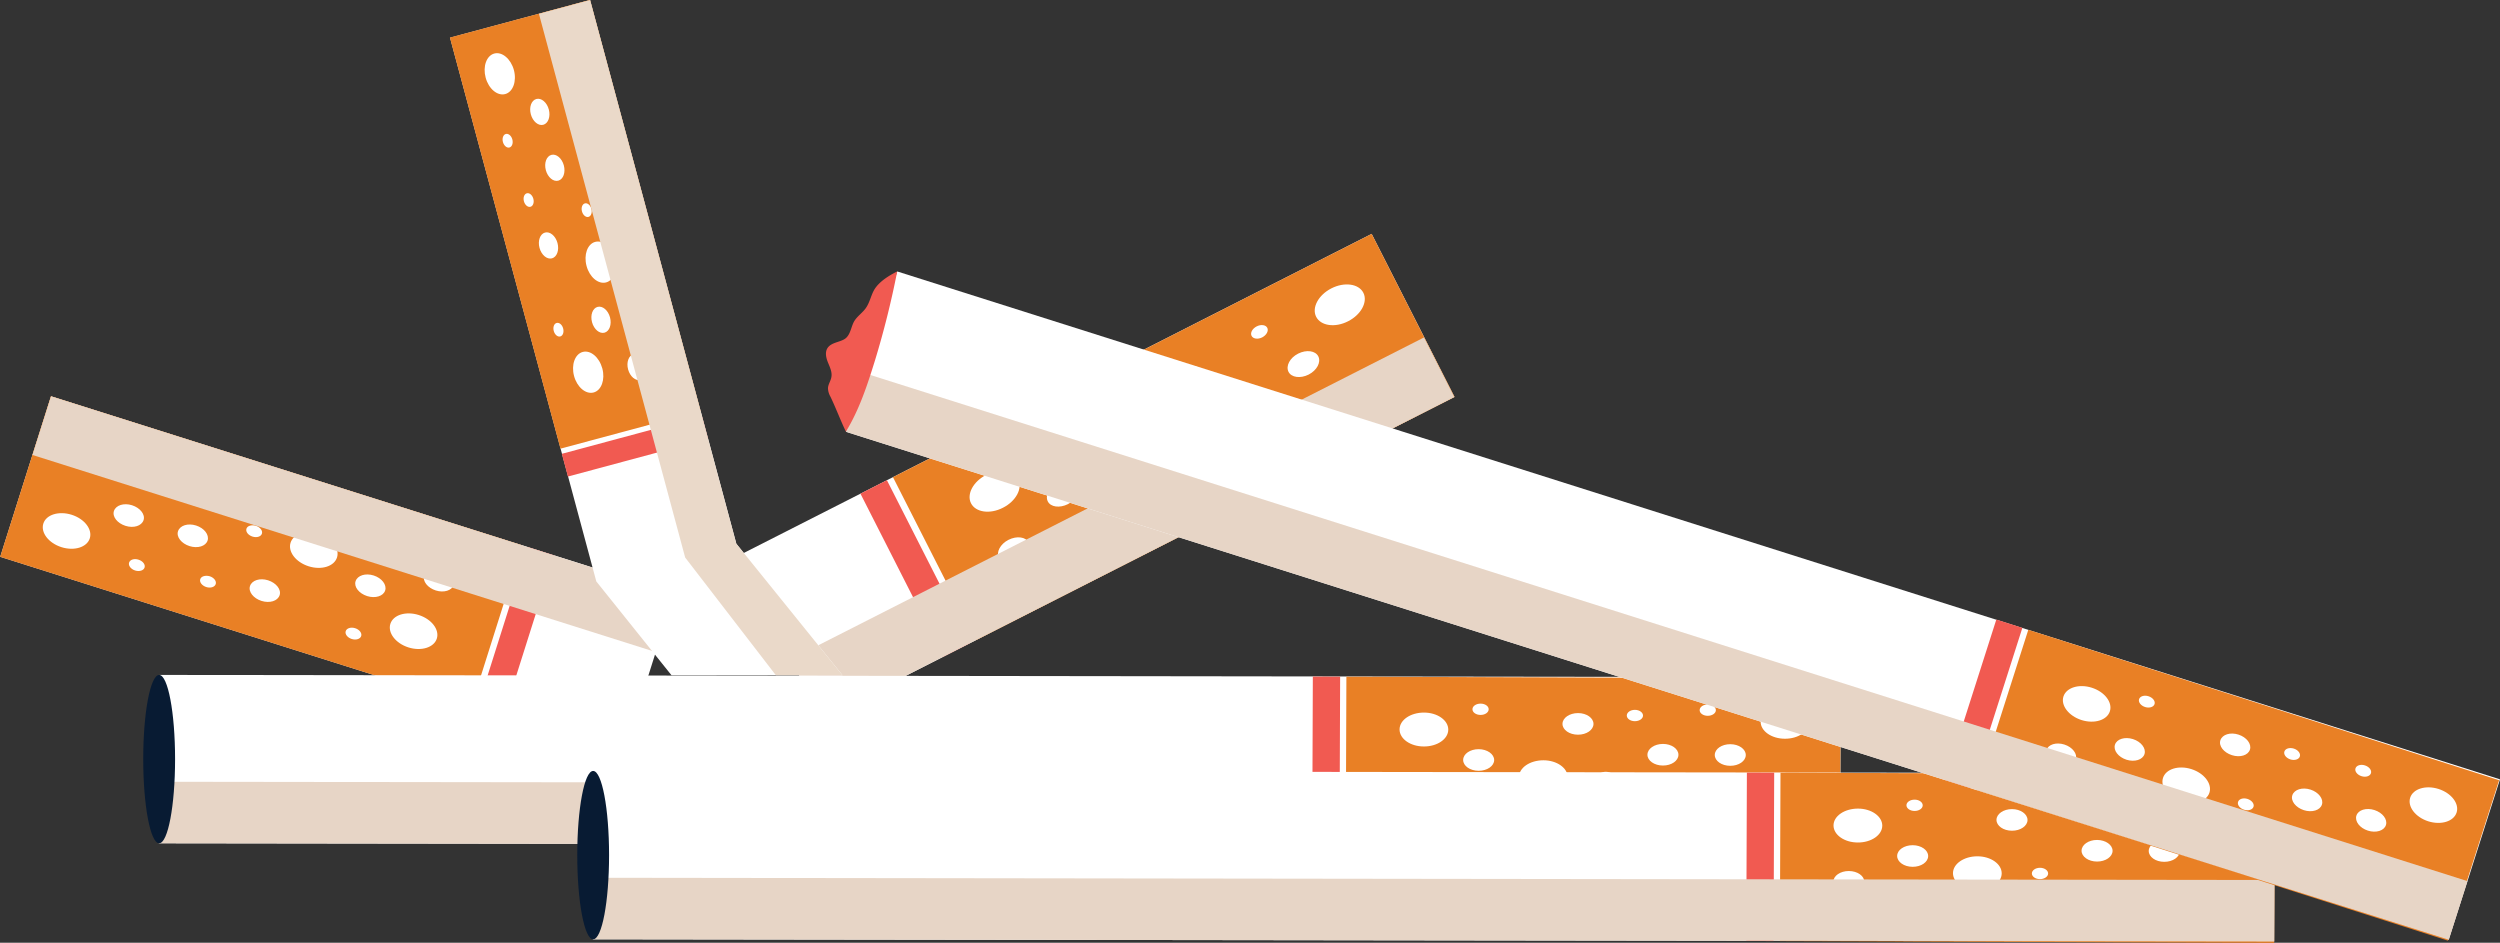 <svg xmlns="http://www.w3.org/2000/svg" viewBox="0 0 742.52 280"><rect x="0" y="0" width="742.52" height="280" fill="#333333" stroke="none"/><defs><style>.cls-1{isolation:isolate;}.cls-2{fill:#fff;}.cls-3{fill:#e98025;}.cls-4{fill:#f15a51;}.cls-5{fill:#e7d5c6;}.cls-5,.cls-6{mix-blend-mode:multiply;}.cls-6{fill:#ead9c9;}.cls-7{fill:#081b33;}</style></defs><g class="cls-1"><g id="Layer_1" data-name="Layer 1"><rect class="cls-2" x="-620.39" y="582.24" width="54.32" height="210.94" transform="translate(1207.52 358.74) rotate(63.06)"/><rect class="cls-3" x="-597.45" y="596.31" width="54.32" height="159.48" transform="translate(1209.67 331.92) rotate(63.06)"/><rect class="cls-4" x="-674.27" y="710.69" width="54.32" height="8.82" transform="translate(1202.47 421.74) rotate(63.06)"/><path class="cls-2" d="M-621,697c-3.87,2-8.12,1.38-9.49-1.32s.66-6.48,4.53-8.45,8.12-1.37,9.49,1.33S-617.15,695.06-621,697Z" transform="translate(918.89 -546.2)"/><path class="cls-2" d="M-579.7,693.13c-3.87,2-8.12,1.37-9.49-1.32s.65-6.48,4.53-8.45,8.12-1.38,9.49,1.32S-575.83,691.16-579.7,693.13Z" transform="translate(918.89 -546.2)"/><path class="cls-2" d="M-518.48,641.61c-3.88,2-8.13,1.38-9.5-1.32s.66-6.48,4.53-8.45,8.12-1.37,9.49,1.32S-514.61,639.64-518.48,641.61Z" transform="translate(918.89 -546.2)"/><path class="cls-2" d="M-601.7,695.93c-2.47,1.25-5.17.88-6-.84s.41-4.12,2.87-5.38,5.17-.87,6,.84S-599.24,694.68-601.7,695.93Z" transform="translate(918.89 -546.2)"/><path class="cls-2" d="M-578.5,670.94c-2.47,1.26-5.17.88-6-.84s.41-4.12,2.88-5.37,5.17-.88,6,.84S-576,669.69-578.5,670.94Z" transform="translate(918.89 -546.2)"/><path class="cls-2" d="M-530.21,657.45c-2.47,1.25-5.17.87-6-.85s.41-4.12,2.88-5.37,5.16-.88,6,.84S-527.75,656.19-530.21,657.45Z" transform="translate(918.89 -546.2)"/><path class="cls-2" d="M-549.54,667.27c-2.47,1.25-5.17.88-6-.84s.41-4.12,2.88-5.38,5.17-.87,6,.84S-547.08,666-549.54,667.27Z" transform="translate(918.89 -546.2)"/><path class="cls-2" d="M-616.23,712.75c-2.47,1.25-5.17.87-6-.84s.41-4.13,2.88-5.38,5.17-.88,6,.84S-613.77,711.49-616.23,712.75Z" transform="translate(918.89 -546.2)"/><path class="cls-2" d="M-609.38,679.61c-1.29.66-2.7.46-3.16-.44s.22-2.16,1.51-2.81,2.71-.46,3.16.44S-608.08,679-609.38,679.61Z" transform="translate(918.89 -546.2)"/><path class="cls-2" d="M-549.84,681.05c-1.29.65-2.71.46-3.16-.44s.22-2.16,1.51-2.82,2.7-.46,3.16.44S-548.55,680.39-549.84,681.05Z" transform="translate(918.89 -546.2)"/><path class="cls-2" d="M-523.88,669.9c-1.29.66-2.71.46-3.17-.44s.22-2.16,1.51-2.81,2.71-.46,3.17.44S-522.59,669.25-523.88,669.9Z" transform="translate(918.89 -546.2)"/><path class="cls-2" d="M-592.2,703.58c-1.29.66-2.71.46-3.17-.44s.22-2.16,1.51-2.82,2.71-.45,3.17.45S-590.91,702.93-592.2,703.58Z" transform="translate(918.89 -546.2)"/><path class="cls-2" d="M-563.37,680.73c-1.29.66-2.71.46-3.17-.44s.22-2.16,1.51-2.82,2.71-.46,3.17.44S-562.08,680.07-563.37,680.73Z" transform="translate(918.89 -546.2)"/><path class="cls-2" d="M-544,646.4c-1.29.65-2.7.46-3.16-.44s.22-2.16,1.51-2.82,2.71-.46,3.16.44S-542.74,645.74-544,646.4Z" transform="translate(918.89 -546.2)"/><path class="cls-2" d="M-564.15,658.68c-1.29.65-2.71.45-3.16-.45s.21-2.16,1.5-2.81,2.71-.46,3.17.44S-562.86,658-564.15,658.68Z" transform="translate(918.89 -546.2)"/><rect class="cls-5" x="-690.89" y="693.15" width="210.94" height="19.86" transform="translate(536.77 -735.15) rotate(-26.94)"/><rect class="cls-2" x="-843.78" y="619.96" width="50.01" height="194.17" transform="translate(-336.6 -826.07) rotate(-72.45)"/><rect class="cls-3" x="-866.37" y="636.5" width="50.01" height="146.8" transform="translate(-345.59 -852.58) rotate(-72.45)"/><rect class="cls-4" x="-790.74" y="729.77" width="50.01" height="8.12" transform="translate(-315.57 -763.77) rotate(-72.45)"/><path class="cls-2" d="M-794.53,728.86c3.81,1.21,6.22,4.34,5.38,7s-4.61,3.83-8.42,2.63-6.22-4.34-5.38-7S-798.34,727.65-794.53,728.86Z" transform="translate(918.89 -546.2)"/><path class="cls-2" d="M-824.17,704.76c3.81,1.21,6.22,4.34,5.38,7s-4.61,3.84-8.43,2.63-6.21-4.34-5.37-7S-828,703.56-824.17,704.76Z" transform="translate(918.89 -546.2)"/><path class="cls-2" d="M-897.6,699.09c3.81,1.21,6.22,4.34,5.38,7s-4.61,3.83-8.42,2.62-6.22-4.33-5.38-7S-901.41,697.89-897.6,699.09Z" transform="translate(918.89 -546.2)"/><path class="cls-2" d="M-807.91,717.12c2.42.77,3.95,2.76,3.42,4.45s-2.94,2.44-5.36,1.67-4-2.76-3.42-4.45S-810.34,716.35-807.91,717.12Z" transform="translate(918.89 -546.2)"/><path class="cls-2" d="M-839.27,718.55c2.42.77,4,2.76,3.42,4.46s-2.93,2.43-5.36,1.67-4-2.76-3.42-4.45S-841.7,717.79-839.27,718.55Z" transform="translate(918.89 -546.2)"/><path class="cls-2" d="M-879.68,696.26c2.42.77,4,2.76,3.42,4.45s-2.93,2.44-5.36,1.67-4-2.75-3.42-4.44S-882.11,695.5-879.68,696.26Z" transform="translate(918.89 -546.2)"/><path class="cls-2" d="M-860.65,702.28c2.42.77,3.95,2.76,3.42,4.45s-2.93,2.44-5.36,1.67-4-2.76-3.42-4.45S-863.08,701.51-860.65,702.28Z" transform="translate(918.89 -546.2)"/><path class="cls-2" d="M-787.53,715.45c2.43.77,4,2.76,3.43,4.45s-2.94,2.44-5.36,1.67-4-2.76-3.43-4.45S-789.95,714.68-787.53,715.45Z" transform="translate(918.89 -546.2)"/><path class="cls-2" d="M-813.41,732.78c1.27.4,2.08,1.45,1.8,2.33s-1.54,1.28-2.81.88-2.07-1.45-1.79-2.33S-814.68,732.38-813.41,732.78Z" transform="translate(918.89 -546.2)"/><path class="cls-2" d="M-851.57,693.43c1.27.4,2.07,1.44,1.79,2.33s-1.53,1.28-2.8.87-2.08-1.44-1.8-2.33S-852.84,693-851.57,693.43Z" transform="translate(918.89 -546.2)"/><path class="cls-2" d="M-875.8,684c1.27.4,2.07,1.44,1.79,2.33s-1.54,1.28-2.81.87-2.07-1.44-1.79-2.33S-877.07,683.6-875.8,684Z" transform="translate(918.89 -546.2)"/><path class="cls-2" d="M-809.22,706c1.27.41,2.08,1.45,1.8,2.34s-1.54,1.27-2.81.87-2.07-1.44-1.79-2.33S-810.49,705.56-809.22,706Z" transform="translate(918.89 -546.2)"/><path class="cls-2" d="M-842.89,702.37c1.27.4,2.07,1.44,1.79,2.33s-1.53,1.27-2.8.87-2.08-1.44-1.8-2.33S-844.16,702-842.89,702.37Z" transform="translate(918.89 -546.2)"/><path class="cls-2" d="M-877.74,712.43c1.27.4,2.07,1.44,1.79,2.33s-1.54,1.28-2.81.88-2.07-1.45-1.79-2.34S-879,712-877.74,712.43Z" transform="translate(918.89 -546.2)"/><path class="cls-2" d="M-856.61,717.35c1.27.4,2.08,1.45,1.79,2.33s-1.53,1.28-2.8.88-2.08-1.45-1.8-2.33S-857.88,717-856.61,717.35Z" transform="translate(918.89 -546.2)"/><rect class="cls-5" x="-823.13" y="604.84" width="18.28" height="194.17" transform="translate(-318.84 -832.07) rotate(-72.45)"/><polygon class="cls-2" points="218.7 161.5 175.26 0 133.67 11.19 177.11 172.69 199.46 200.58 250.25 200.58 218.7 161.5"/><rect class="cls-3" x="-769.54" y="549.63" width="43.07" height="126.44" transform="translate(734.05 -719.44) rotate(-15.05)"/><rect class="cls-4" x="-751.79" y="675.32" width="43.07" height="6.99" transform="translate(717.51 -712.58) rotate(-15.05)"/><path class="cls-2" d="M-740,655.62c.9,3.33-.26,6.53-2.58,7.15s-4.92-1.57-5.81-4.89.26-6.53,2.58-7.15S-740.91,652.3-740,655.62Z" transform="translate(918.89 -546.2)"/><path class="cls-2" d="M-736.29,622.93c.89,3.33-.26,6.53-2.58,7.15s-4.92-1.57-5.81-4.89.26-6.53,2.57-7.15S-737.19,619.61-736.29,622.93Z" transform="translate(918.89 -546.2)"/><path class="cls-2" d="M-766.26,567c.89,3.32-.26,6.52-2.58,7.14s-4.92-1.56-5.81-4.89.26-6.52,2.57-7.15S-767.16,563.7-766.26,567Z" transform="translate(918.89 -546.2)"/><path class="cls-2" d="M-737.71,640.46c.57,2.12-.17,4.15-1.64,4.55s-3.13-1-3.7-3.11.16-4.15,1.64-4.55S-738.28,638.35-737.71,640.46Z" transform="translate(918.89 -546.2)"/><path class="cls-2" d="M-753.31,618.38c.57,2.11-.16,4.15-1.64,4.55s-3.13-1-3.7-3.11.17-4.16,1.64-4.55S-753.88,616.26-753.31,618.38Z" transform="translate(918.89 -546.2)"/><path class="cls-2" d="M-755.89,578.71c.57,2.12-.17,4.15-1.64,4.55s-3.13-1-3.7-3.11.16-4.15,1.64-4.55S-756.46,576.6-755.89,578.71Z" transform="translate(918.89 -546.2)"/><path class="cls-2" d="M-751.43,595.31c.57,2.12-.16,4.15-1.64,4.55s-3.13-1-3.7-3.11.17-4.15,1.64-4.55S-752,593.2-751.43,595.31Z" transform="translate(918.89 -546.2)"/><path class="cls-2" d="M-727,654.48c.57,2.11-.16,4.15-1.64,4.55s-3.13-1-3.7-3.11.17-4.16,1.64-4.55S-727.61,652.36-727,654.48Z" transform="translate(918.89 -546.2)"/><path class="cls-2" d="M-751.63,643.75c.3,1.11-.08,2.17-.85,2.38s-1.64-.52-1.94-1.63.08-2.18.86-2.38S-751.92,642.64-751.63,643.75Z" transform="translate(918.89 -546.2)"/><path class="cls-2" d="M-740.79,597.79c.3,1.11-.08,2.18-.86,2.39s-1.64-.53-1.93-1.64.08-2.17.86-2.38S-741.08,596.68-740.79,597.79Z" transform="translate(918.89 -546.2)"/><path class="cls-2" d="M-745.19,575.83c.3,1.11-.09,2.18-.86,2.39s-1.64-.52-1.94-1.63.09-2.18.86-2.39S-745.49,574.73-745.19,575.83Z" transform="translate(918.89 -546.2)"/><path class="cls-2" d="M-730.22,634.34c.29,1.11-.09,2.17-.86,2.38s-1.64-.52-1.94-1.63.09-2.17.86-2.38S-730.52,633.23-730.22,634.34Z" transform="translate(918.89 -546.2)"/><path class="cls-2" d="M-743.24,608.24c.29,1.11-.09,2.17-.86,2.38s-1.64-.52-1.94-1.63.09-2.17.86-2.38S-743.54,607.13-743.24,608.24Z" transform="translate(918.89 -546.2)"/><path class="cls-2" d="M-766.72,587.62c.3,1.11-.09,2.18-.86,2.39s-1.64-.53-1.94-1.63.09-2.18.86-2.39S-767,586.52-766.72,587.62Z" transform="translate(918.89 -546.2)"/><path class="cls-2" d="M-760.48,605.24c.3,1.11-.09,2.18-.86,2.38s-1.64-.52-1.94-1.63.09-2.17.86-2.38S-760.78,604.13-760.48,605.24Z" transform="translate(918.89 -546.2)"/><polygon class="cls-6" points="218.7 161.5 175.26 0 160.06 4.09 203.5 165.59 230.46 200.58 250.25 200.58 218.7 161.5"/><polygon class="cls-2" points="47.17 250.46 47.36 200.46 546.73 201.12 546.54 251.12 47.17 250.46"/><rect class="cls-3" x="-470.65" y="699.01" width="50.01" height="146.8" transform="translate(1243.97 674.73) rotate(90.21)"/><rect class="cls-4" x="-549.97" y="768.05" width="50.01" height="8.11" transform="translate(1164.06 753.76) rotate(90.21)"/><path class="cls-2" d="M-496,767.91c-4,0-7.22-2.28-7.21-5.07s3.25-5,7.25-5,7.23,2.29,7.22,5.07S-492,767.93-496,767.91Z" transform="translate(918.89 -546.2)"/><path class="cls-2" d="M-460.53,782.08c-4,0-7.23-2.28-7.22-5.07s3.26-5,7.26-5,7.23,2.29,7.22,5.07S-456.53,782.1-460.53,782.08Z" transform="translate(918.89 -546.2)"/><path class="cls-2" d="M-388.75,765.61c-4,0-7.23-2.29-7.22-5.07s3.26-5,7.26-5,7.23,2.29,7.22,5.07S-384.75,765.62-388.75,765.61Z" transform="translate(918.89 -546.2)"/><path class="cls-2" d="M-479.73,775.13c-2.54,0-4.6-1.45-4.59-3.23s2.07-3.2,4.61-3.19,4.6,1.46,4.6,3.23S-477.19,775.14-479.73,775.13Z" transform="translate(918.89 -546.2)"/><path class="cls-2" d="M-450.23,764.41c-2.54,0-4.6-1.45-4.59-3.22s2.07-3.2,4.62-3.2,4.6,1.46,4.59,3.23S-447.68,764.42-450.23,764.41Z" transform="translate(918.89 -546.2)"/><path class="cls-2" d="M-405,773.65c-2.54,0-4.6-1.45-4.59-3.23s2.07-3.2,4.62-3.19,4.6,1.45,4.59,3.23S-402.46,773.66-405,773.65Z" transform="translate(918.89 -546.2)"/><path class="cls-2" d="M-425,773.57c-2.54,0-4.6-1.45-4.59-3.22s2.07-3.2,4.62-3.2,4.6,1.46,4.59,3.23S-422.42,773.58-425,773.57Z" transform="translate(918.89 -546.2)"/><path class="cls-2" d="M-498.69,782.8c-2.55,0-4.6-1.45-4.6-3.23s2.08-3.2,4.62-3.19,4.6,1.46,4.59,3.23S-496.15,782.81-498.69,782.8Z" transform="translate(918.89 -546.2)"/><path class="cls-2" d="M-479.16,758.54c-1.33,0-2.41-.76-2.4-1.69s1.08-1.67,2.42-1.67,2.41.76,2.4,1.69S-477.82,758.55-479.16,758.54Z" transform="translate(918.89 -546.2)"/><path class="cls-2" d="M-431,784.73c-1.33,0-2.41-.76-2.4-1.69s1.08-1.67,2.42-1.67,2.41.76,2.4,1.69S-429.66,784.74-431,784.73Z" transform="translate(918.89 -546.2)"/><path class="cls-2" d="M-405.06,786.51c-1.33,0-2.41-.76-2.4-1.69s1.08-1.67,2.42-1.67,2.41.76,2.4,1.69S-403.72,786.52-405.06,786.51Z" transform="translate(918.89 -546.2)"/><path class="cls-2" d="M-475.16,785.39c-1.33,0-2.41-.76-2.41-1.69s1.09-1.68,2.42-1.67,2.41.76,2.41,1.69S-473.83,785.39-475.16,785.39Z" transform="translate(918.89 -546.2)"/><path class="cls-2" d="M-441.95,778.79c-1.33,0-2.41-.76-2.4-1.69s1.08-1.68,2.42-1.67,2.41.76,2.4,1.69S-440.61,778.79-441.95,778.79Z" transform="translate(918.89 -546.2)"/><path class="cls-2" d="M-411.68,758.8c-1.33,0-2.41-.76-2.4-1.69s1.08-1.68,2.41-1.68,2.41.77,2.41,1.69S-410.35,758.8-411.68,758.8Z" transform="translate(918.89 -546.2)"/><path class="cls-2" d="M-433.32,760.4c-1.33,0-2.41-.76-2.4-1.69s1.08-1.68,2.41-1.68,2.41.77,2.41,1.7S-432,760.4-433.32,760.4Z" transform="translate(918.89 -546.2)"/><polygon class="cls-5" points="546.61 232.85 47.24 232.19 47.17 250.46 546.54 251.12 546.61 232.85"/><path class="cls-7" d="M-876.35,771.66c0-13.81,2.12-25,4.73-25s4.73,11.19,4.73,25-2.12,25-4.73,25S-876.35,785.47-876.35,771.66Z" transform="translate(918.89 -546.2)"/><polygon class="cls-2" points="176.07 278.98 176.26 228.98 675.64 229.64 675.45 279.64 176.07 278.98"/><rect class="cls-3" x="-341.75" y="727.52" width="50.01" height="146.8" transform="translate(1401.88 574.45) rotate(90.21)"/><rect class="cls-4" x="-421.07" y="796.57" width="50.01" height="8.11" transform="translate(1321.97 653.48) rotate(90.21)"/><path class="cls-2" d="M-367.1,796.43c-4,0-7.23-2.28-7.22-5.07s3.26-5,7.26-5,7.23,2.29,7.22,5.07S-363.1,796.45-367.1,796.43Z" transform="translate(918.89 -546.2)"/><path class="cls-2" d="M-331.62,810.6c-4,0-7.23-2.29-7.22-5.07s3.26-5,7.25-5,7.23,2.29,7.22,5.07S-327.63,810.62-331.62,810.6Z" transform="translate(918.89 -546.2)"/><path class="cls-2" d="M-259.84,794.13c-4,0-7.23-2.29-7.22-5.07s3.26-5,7.26-5,7.22,2.28,7.21,5.07S-255.84,794.14-259.84,794.13Z" transform="translate(918.89 -546.2)"/><path class="cls-2" d="M-350.82,803.65c-2.55,0-4.6-1.45-4.6-3.23s2.08-3.2,4.62-3.19,4.6,1.45,4.59,3.23S-348.28,803.66-350.82,803.65Z" transform="translate(918.89 -546.2)"/><path class="cls-2" d="M-321.32,792.93c-2.55,0-4.6-1.45-4.6-3.22s2.08-3.21,4.62-3.2,4.6,1.46,4.6,3.23S-318.78,792.94-321.32,792.93Z" transform="translate(918.89 -546.2)"/><path class="cls-2" d="M-276.1,802.17c-2.55,0-4.6-1.46-4.6-3.23s2.08-3.2,4.62-3.19,4.6,1.45,4.6,3.23S-273.56,802.18-276.1,802.17Z" transform="translate(918.89 -546.2)"/><path class="cls-2" d="M-296.06,802.09c-2.54,0-4.6-1.45-4.59-3.22s2.07-3.21,4.61-3.2,4.6,1.46,4.6,3.23S-293.52,802.1-296.06,802.09Z" transform="translate(918.89 -546.2)"/><path class="cls-2" d="M-369.79,811.32c-2.54,0-4.6-1.46-4.59-3.23s2.07-3.2,4.62-3.19,4.6,1.45,4.59,3.23S-367.24,811.33-369.79,811.32Z" transform="translate(918.89 -546.2)"/><path class="cls-2" d="M-350.25,787.06c-1.33,0-2.41-.76-2.41-1.69s1.09-1.67,2.42-1.67,2.41.76,2.41,1.69S-348.92,787.07-350.25,787.06Z" transform="translate(918.89 -546.2)"/><path class="cls-2" d="M-302.09,813.25c-1.33,0-2.41-.76-2.41-1.69s1.09-1.67,2.42-1.67,2.41.76,2.41,1.69S-300.76,813.26-302.09,813.25Z" transform="translate(918.89 -546.2)"/><path class="cls-2" d="M-276.15,815c-1.33,0-2.41-.76-2.41-1.69s1.09-1.68,2.42-1.67,2.41.76,2.41,1.69S-274.82,815-276.15,815Z" transform="translate(918.89 -546.2)"/><path class="cls-2" d="M-346.26,813.91c-1.33,0-2.41-.76-2.4-1.69s1.08-1.68,2.42-1.67,2.41.76,2.4,1.69S-344.92,813.91-346.26,813.91Z" transform="translate(918.89 -546.2)"/><path class="cls-2" d="M-313,807.31c-1.33,0-2.41-.76-2.41-1.69s1.09-1.68,2.42-1.68,2.41.77,2.41,1.7S-311.71,807.31-313,807.31Z" transform="translate(918.89 -546.2)"/><path class="cls-2" d="M-282.77,787.32c-1.34,0-2.41-.77-2.41-1.69s1.09-1.68,2.42-1.68,2.41.76,2.41,1.69S-281.44,787.32-282.77,787.32Z" transform="translate(918.89 -546.2)"/><path class="cls-2" d="M-304.41,788.92c-1.34,0-2.41-.77-2.41-1.69s1.09-1.68,2.42-1.68,2.41.76,2.41,1.69S-303.08,788.92-304.41,788.92Z" transform="translate(918.89 -546.2)"/><polygon class="cls-5" points="675.52 261.37 176.14 260.7 176.07 278.98 675.45 279.64 675.52 261.37"/><path class="cls-7" d="M-747.44,800.18c0-13.81,2.11-25,4.72-25s4.73,11.19,4.73,25-2.12,25-4.73,25S-747.44,814-747.44,800.18Z" transform="translate(918.89 -546.2)"/><polygon class="cls-2" points="251.26 128.25 266.48 80.62 742.52 231.47 727.3 279.11 251.26 128.25"/><rect class="cls-3" x="-279.14" y="706" width="50.01" height="146.8" transform="translate(1329.8 712.52) rotate(107.72)"/><rect class="cls-4" x="-354.7" y="751.2" width="50.01" height="8.12" transform="translate(1208.26 752.99) rotate(107.72)"/><path class="cls-2" d="M-300.67,760.06c-3.81-1.22-6.21-4.36-5.36-7s4.62-3.82,8.43-2.6,6.21,4.35,5.36,7S-296.86,761.27-300.67,760.06Z" transform="translate(918.89 -546.2)"/><path class="cls-2" d="M-271.1,784.24c-3.81-1.21-6.21-4.35-5.36-7s4.62-3.82,8.43-2.61,6.21,4.36,5.36,7S-267.29,785.46-271.1,784.24Z" transform="translate(918.89 -546.2)"/><path class="cls-2" d="M-197.69,790.13c-3.81-1.22-6.2-4.36-5.36-7s4.62-3.82,8.43-2.6,6.21,4.35,5.36,7S-193.88,791.34-197.69,790.13Z" transform="translate(918.89 -546.2)"/><path class="cls-2" d="M-287.32,771.84c-2.42-.78-3.95-2.77-3.41-4.46s2.94-2.43,5.36-1.66,3.95,2.77,3.41,4.46S-284.9,772.61-287.32,771.84Z" transform="translate(918.89 -546.2)"/><path class="cls-2" d="M-256,770.49c-2.42-.77-4-2.77-3.41-4.46s2.94-2.43,5.36-1.65,3.95,2.77,3.41,4.46S-253.54,771.27-256,770.49Z" transform="translate(918.89 -546.2)"/><path class="cls-2" d="M-215.61,792.9c-2.43-.77-3.95-2.77-3.41-4.46s2.94-2.43,5.36-1.65,3.95,2.77,3.41,4.46S-213.19,793.68-215.61,792.9Z" transform="translate(918.89 -546.2)"/><path class="cls-2" d="M-234.62,786.83c-2.43-.78-4-2.77-3.42-4.46s2.95-2.43,5.37-1.66,3.95,2.77,3.41,4.46S-232.2,787.6-234.62,786.83Z" transform="translate(918.89 -546.2)"/><path class="cls-2" d="M-307.71,773.45c-2.43-.78-4-2.77-3.41-4.46s2.94-2.43,5.36-1.66,3.95,2.77,3.41,4.46S-305.29,774.22-307.71,773.45Z" transform="translate(918.89 -546.2)"/><path class="cls-2" d="M-281.78,756.19c-1.27-.4-2.07-1.45-1.79-2.33s1.54-1.28,2.81-.87,2.07,1.45,1.79,2.33S-280.51,756.6-281.78,756.19Z" transform="translate(918.89 -546.2)"/><path class="cls-2" d="M-243.73,795.66c-1.27-.41-2.07-1.45-1.79-2.34s1.54-1.27,2.81-.87,2.07,1.45,1.79,2.34S-242.47,796.06-243.73,795.66Z" transform="translate(918.89 -546.2)"/><path class="cls-2" d="M-219.53,805.16c-1.27-.41-2.07-1.45-1.79-2.34s1.54-1.27,2.81-.87,2.07,1.46,1.79,2.34S-218.26,805.56-219.53,805.16Z" transform="translate(918.89 -546.2)"/><path class="cls-2" d="M-286,783c-1.27-.41-2.07-1.46-1.79-2.34s1.54-1.27,2.81-.87,2.07,1.45,1.79,2.34S-284.78,783.4-286,783Z" transform="translate(918.89 -546.2)"/><path class="cls-2" d="M-252.39,786.69c-1.27-.4-2.07-1.45-1.78-2.33s1.54-1.28,2.81-.87,2.07,1.45,1.78,2.33S-251.12,787.1-252.39,786.69Z" transform="translate(918.89 -546.2)"/><path class="cls-2" d="M-217.51,776.73c-1.27-.4-2.07-1.45-1.78-2.33s1.54-1.28,2.81-.87,2.07,1.45,1.78,2.33S-216.24,777.14-217.51,776.73Z" transform="translate(918.89 -546.2)"/><path class="cls-2" d="M-238.63,771.75c-1.27-.41-2.07-1.45-1.78-2.34s1.54-1.27,2.81-.87,2.07,1.46,1.78,2.34S-237.36,772.15-238.63,771.75Z" transform="translate(918.89 -546.2)"/><polygon class="cls-5" points="732.86 261.7 256.82 110.84 251.26 128.25 727.3 279.11 732.86 261.7"/><path class="cls-4" d="M-652.41,626.82c-2.51,1.26-5.34,3-6.79,5.38-1,1.71-1.35,3.79-2.48,5.43-1,1.47-2.62,2.48-3.51,4s-1.06,3.79-2.48,5-4.25,1.17-5.41,2.9c-.85,1.25-.46,2.95.11,4.35s1.3,2.87,1,4.36c-.2,1.15-1,2.17-1,3.33a5.34,5.34,0,0,0,.71,2.41c1.67,3.46,2.94,6.94,4.61,10.41,4-6.54,6.37-13.84,8.65-21.18A266.21,266.21,0,0,0-652.41,626.82Z" transform="translate(918.89 -546.2)"/></g></g></svg>